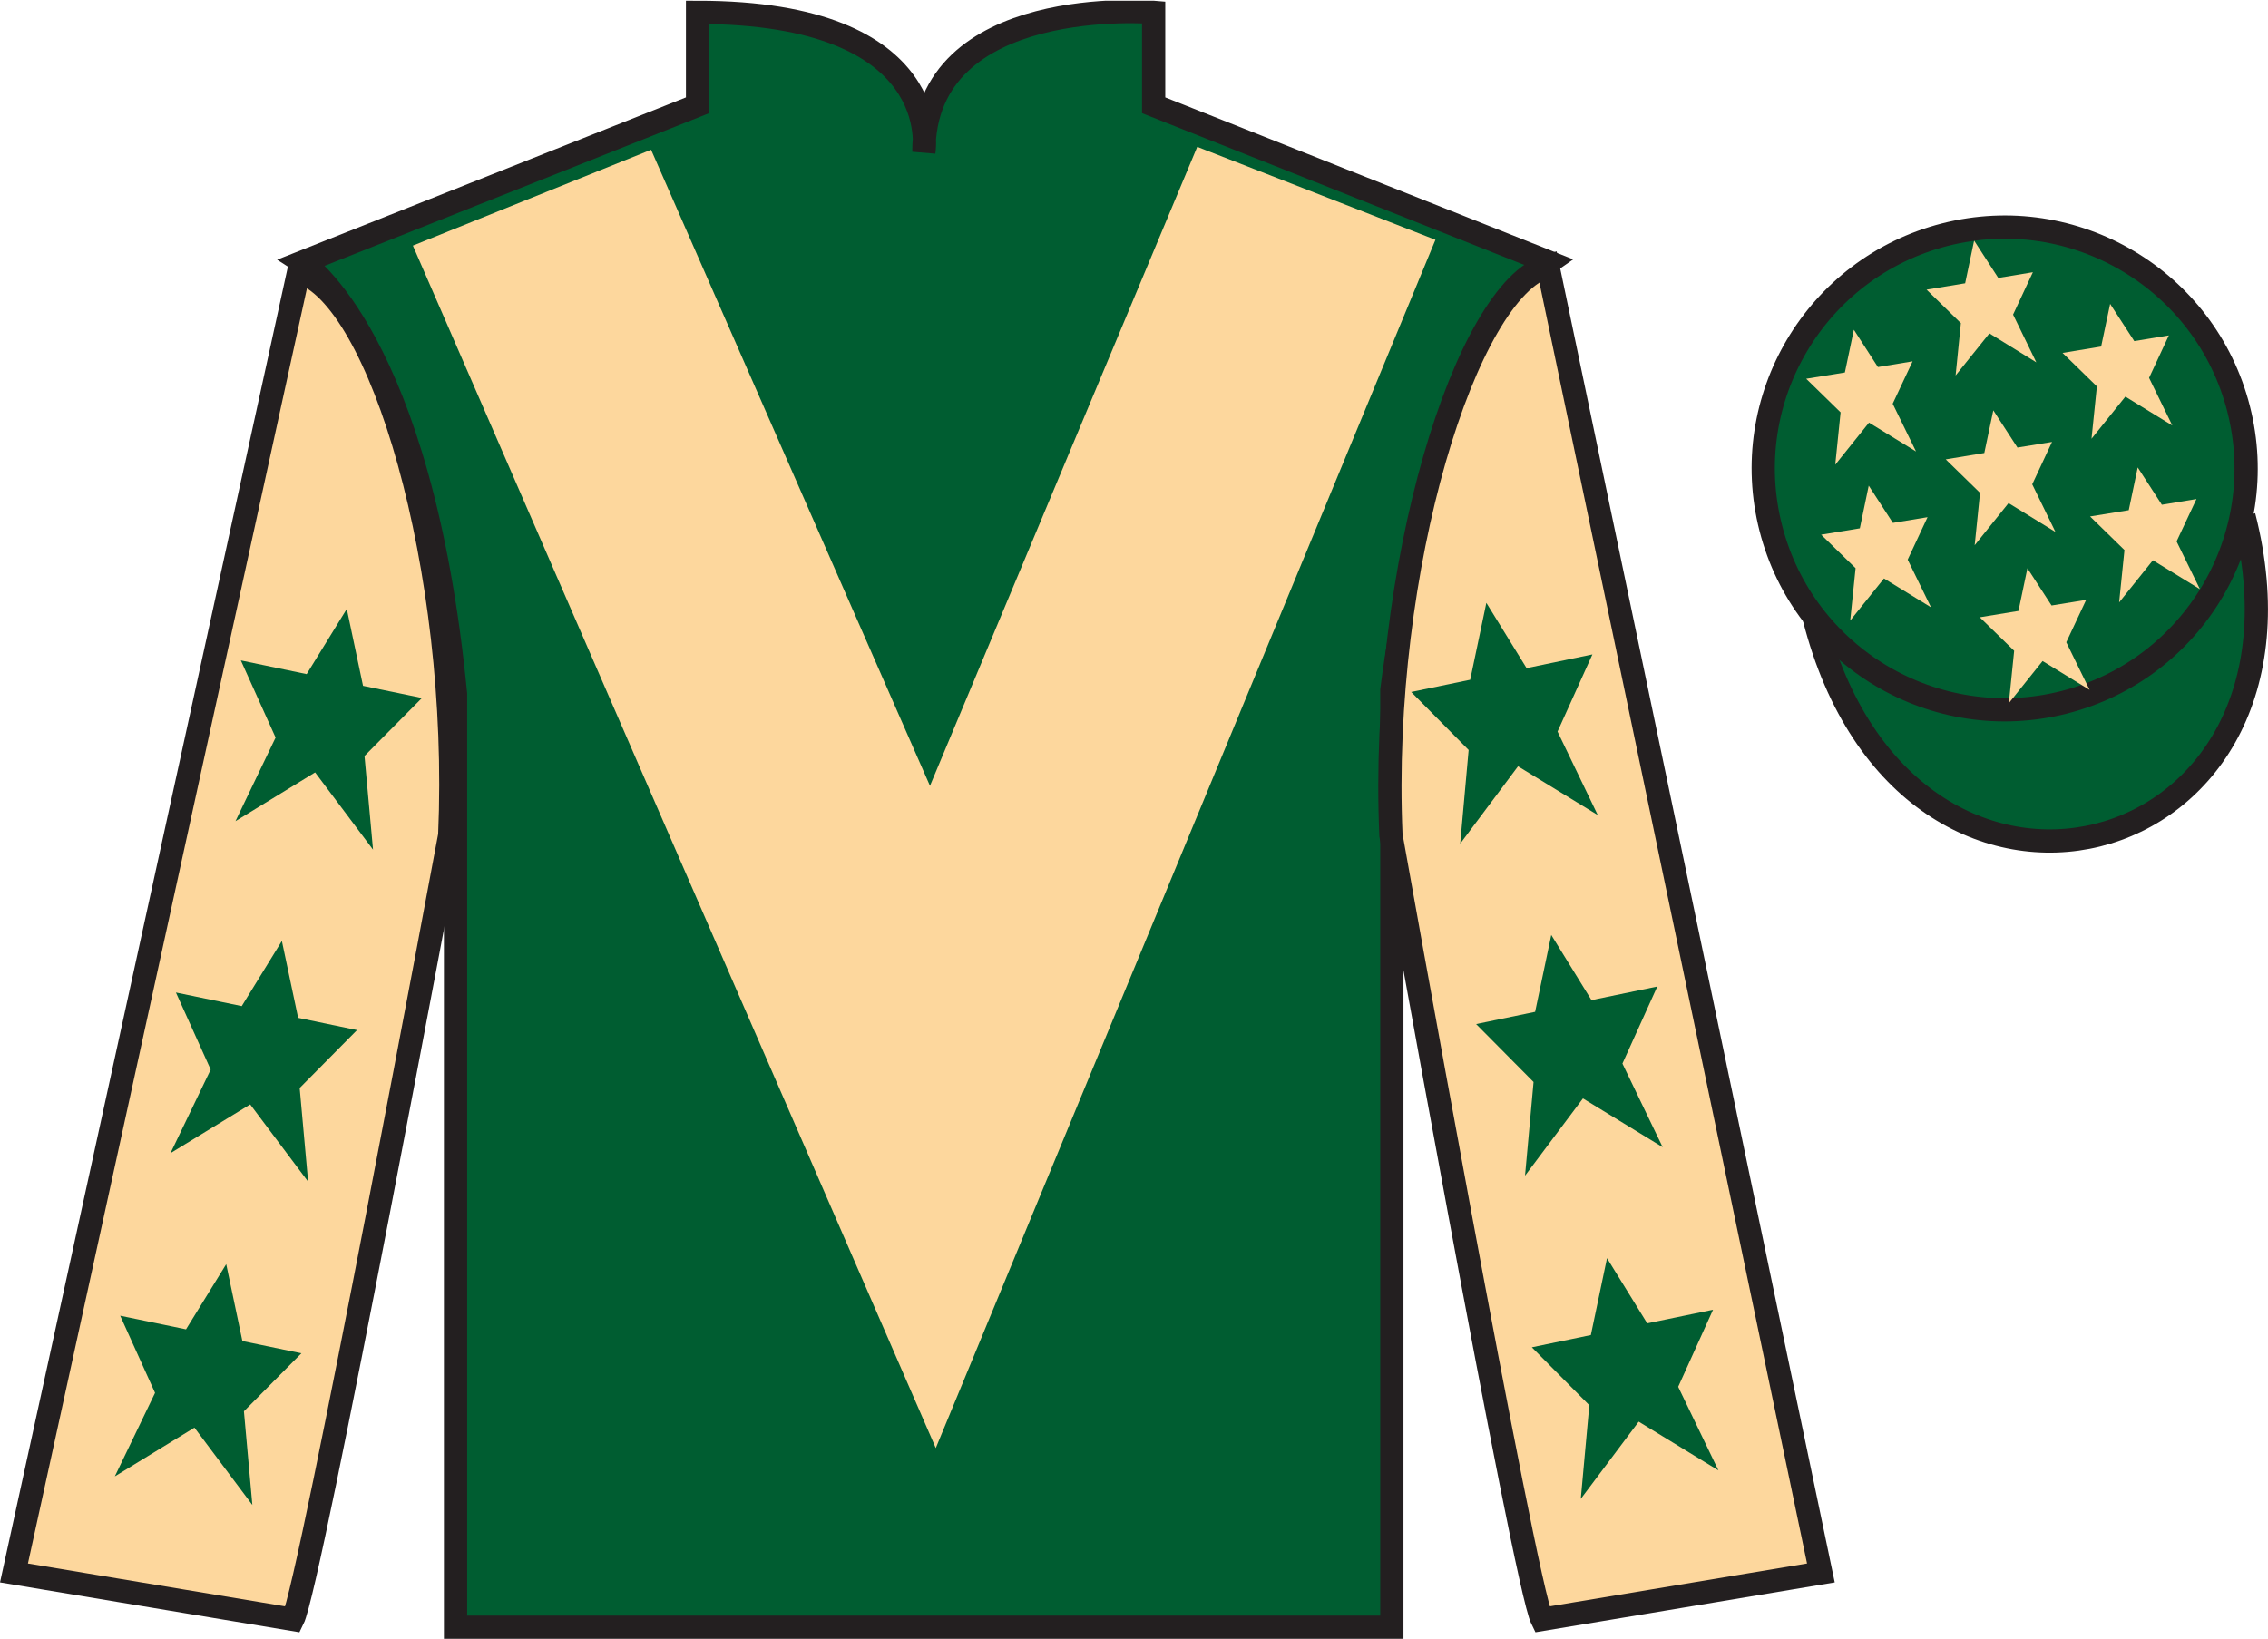 <?xml version="1.0" encoding="UTF-8"?>
<svg xmlns="http://www.w3.org/2000/svg" xmlns:xlink="http://www.w3.org/1999/xlink" width="97.59pt" height="70.53pt" viewBox="0 0 97.59 70.53" version="1.1">
<defs>
<clipPath id="clip1">
  <path d="M 0 70.531 L 97.59 70.531 L 97.59 0.031 L 0 0.031 L 0 70.531 Z M 0 70.531 "/>
</clipPath>
</defs>
<g id="surface0">
<g clip-path="url(#clip1)" clip-rule="nonzero">
<path style=" stroke:none;fill-rule:nonzero;fill:rgb(0%,36.333%,19.509%);fill-opacity:1;" d="M 13.016 11.281 C 13.016 11.281 18.102 14.531 19.602 29.863 C 19.602 29.863 19.602 44.863 19.602 70.031 L 59.891 70.031 L 59.891 29.695 C 59.891 29.695 61.684 14.695 66.641 11.281 L 49.641 4.531 L 49.641 0.531 C 49.641 0.531 39.754 -0.305 39.754 6.531 C 39.754 6.531 40.766 0.531 30.016 0.531 L 30.016 4.531 L 13.016 11.281 "/>
<path style="fill:none;stroke-width:10;stroke-linecap:butt;stroke-linejoin:miter;stroke:rgb(13.73%,12.16%,12.549%);stroke-opacity:1;stroke-miterlimit:4;" d="M 130.156 592.487 C 130.156 592.487 181.016 559.987 196.016 406.667 C 196.016 406.667 196.016 256.667 196.016 4.987 L 598.906 4.987 L 598.906 408.347 C 598.906 408.347 616.836 558.347 666.406 592.487 L 496.406 659.987 L 496.406 699.987 C 496.406 699.987 397.539 708.347 397.539 639.987 C 397.539 639.987 407.656 699.987 300.156 699.987 L 300.156 659.987 L 130.156 592.487 Z M 130.156 592.487 " transform="matrix(0.1,0,0,-0.1,0,70.53)"/>
<path style=" stroke:none;fill-rule:nonzero;fill:rgb(98.904%,84.06%,61.346%);fill-opacity:1;" d="M 12.602 69.695 C 13.352 68.195 19.352 35.945 19.352 35.945 C 19.852 24.445 16.352 12.695 12.852 11.695 L 0.602 67.695 L 12.602 69.695 "/>
<path style="fill:none;stroke-width:10;stroke-linecap:butt;stroke-linejoin:miter;stroke:rgb(13.73%,12.16%,12.549%);stroke-opacity:1;stroke-miterlimit:4;" d="M 126.016 8.347 C 133.516 23.347 193.516 345.847 193.516 345.847 C 198.516 460.847 163.516 578.347 128.516 588.347 L 6.016 28.347 L 126.016 8.347 Z M 126.016 8.347 " transform="matrix(0.1,0,0,-0.1,0,70.53)"/>
<path style=" stroke:none;fill-rule:nonzero;fill:rgb(98.904%,84.06%,61.346%);fill-opacity:1;" d="M 78.352 67.695 L 66.602 11.445 C 63.102 12.445 59.352 24.445 59.852 35.945 C 59.852 35.945 65.602 68.195 66.352 69.695 L 78.352 67.695 "/>
<path style="fill:none;stroke-width:10;stroke-linecap:butt;stroke-linejoin:miter;stroke:rgb(13.73%,12.16%,12.549%);stroke-opacity:1;stroke-miterlimit:4;" d="M 783.516 28.347 L 666.016 590.847 C 631.016 580.847 593.516 460.847 598.516 345.847 C 598.516 345.847 656.016 23.347 663.516 8.347 L 783.516 28.347 Z M 783.516 28.347 " transform="matrix(0.1,0,0,-0.1,0,70.53)"/>
<path style="fill-rule:nonzero;fill:rgb(0%,36.333%,19.509%);fill-opacity:1;stroke-width:10;stroke-linecap:butt;stroke-linejoin:miter;stroke:rgb(13.73%,12.16%,12.549%);stroke-opacity:1;stroke-miterlimit:4;" d="M 780.664 439.245 C 820.391 283.62 1004.336 331.198 965.547 483.191 " transform="matrix(0.1,0,0,-0.1,0,70.53)"/>
<path style=" stroke:none;fill-rule:nonzero;fill:rgb(98.904%,84.06%,61.346%);fill-opacity:1;" d="M 28.016 6.445 L 40.016 33.82 L 51.516 6.32 L 61.766 10.32 L 40.266 62.32 L 17.766 10.57 L 28.016 6.445 "/>
<path style=" stroke:none;fill-rule:nonzero;fill:rgb(0%,36.333%,19.509%);fill-opacity:1;" d="M 88.828 30.223 C 94.387 28.805 97.742 23.148 96.324 17.594 C 94.906 12.035 89.25 8.68 83.691 10.098 C 78.133 11.516 74.777 17.172 76.195 22.727 C 77.613 28.285 83.27 31.641 88.828 30.223 "/>
<path style="fill:none;stroke-width:10;stroke-linecap:butt;stroke-linejoin:miter;stroke:rgb(13.73%,12.16%,12.549%);stroke-opacity:1;stroke-miterlimit:4;" d="M 888.281 403.073 C 943.867 417.253 977.422 473.816 963.242 529.362 C 949.062 584.948 892.5 618.503 836.914 604.323 C 781.328 590.144 747.773 533.581 761.953 478.034 C 776.133 422.448 832.695 388.894 888.281 403.073 Z M 888.281 403.073 " transform="matrix(0.1,0,0,-0.1,0,70.53)"/>
<path style=" stroke:none;fill-rule:nonzero;fill:rgb(0%,36.333%,19.509%);fill-opacity:1;" d="M 86.387 11.32 L 84.449 16.32 L 79.637 16.32 L 83.137 21.07 L 81.449 27.32 L 86.387 22.883 L 91.512 27.32 L 89.637 21.07 L 92.887 16.32 L 88.574 16.32 L 86.387 11.32 "/>
<path style=" stroke:none;fill-rule:nonzero;fill:rgb(0%,36.333%,19.509%);fill-opacity:1;" d="M 12.129 40.496 L 10.402 43.301 L 7.57 42.715 L 9.066 46.031 L 7.336 49.629 L 10.766 47.531 L 13.258 50.855 L 12.895 46.824 L 15.363 44.332 L 12.828 43.805 L 12.129 40.496 "/>
<path style=" stroke:none;fill-rule:nonzero;fill:rgb(0%,36.333%,19.509%);fill-opacity:1;" d="M 9.734 54.406 L 8.004 57.211 L 5.172 56.625 L 6.672 59.945 L 4.941 63.539 L 8.367 61.441 L 10.859 64.77 L 10.496 60.738 L 12.969 58.242 L 10.43 57.715 L 9.734 54.406 "/>
<path style=" stroke:none;fill-rule:nonzero;fill:rgb(0%,36.333%,19.509%);fill-opacity:1;" d="M 14.922 26.207 L 13.195 29.012 L 10.363 28.422 L 11.859 31.742 L 10.133 35.34 L 13.559 33.242 L 16.051 36.566 L 15.684 32.535 L 18.156 30.039 L 15.621 29.516 L 14.922 26.207 "/>
<path style=" stroke:none;fill-rule:nonzero;fill:rgb(0%,36.333%,19.509%);fill-opacity:1;" d="M 66.75 40.238 L 68.48 43.043 L 71.312 42.457 L 69.812 45.773 L 71.543 49.371 L 68.113 47.273 L 65.621 50.598 L 65.988 46.566 L 63.516 44.074 L 66.055 43.547 L 66.75 40.238 "/>
<path style=" stroke:none;fill-rule:nonzero;fill:rgb(0%,36.333%,19.509%);fill-opacity:1;" d="M 69.148 54.148 L 70.879 56.953 L 73.711 56.367 L 72.211 59.684 L 73.941 63.281 L 70.512 61.184 L 68.02 64.508 L 68.387 60.477 L 65.914 57.984 L 68.453 57.457 L 69.148 54.148 "/>
<path style=" stroke:none;fill-rule:nonzero;fill:rgb(0%,36.333%,19.509%);fill-opacity:1;" d="M 63.957 25.945 L 65.688 28.754 L 68.52 28.164 L 67.02 31.484 L 68.75 35.078 L 65.32 32.98 L 62.832 36.309 L 63.195 32.277 L 60.723 29.781 L 63.262 29.254 L 63.957 25.945 "/>
<path style=" stroke:none;fill-rule:nonzero;fill:rgb(98.904%,84.06%,61.346%);fill-opacity:1;" d="M 87.238 24.457 L 86.852 26.293 L 85.188 26.566 L 86.668 28.008 L 86.438 30.262 L 87.891 28.449 L 89.914 29.691 L 88.91 27.641 L 89.766 25.816 L 88.277 26.059 L 87.238 24.457 "/>
<path style=" stroke:none;fill-rule:nonzero;fill:rgb(98.904%,84.06%,61.346%);fill-opacity:1;" d="M 90.797 13.078 L 90.41 14.914 L 88.75 15.188 L 90.227 16.629 L 89.996 18.883 L 91.453 17.07 L 93.473 18.312 L 92.473 16.262 L 93.324 14.434 L 91.836 14.68 L 90.797 13.078 "/>
<path style=" stroke:none;fill-rule:nonzero;fill:rgb(98.904%,84.06%,61.346%);fill-opacity:1;" d="M 91.984 20.117 L 91.598 21.957 L 89.934 22.227 L 91.414 23.672 L 91.184 25.926 L 92.637 24.113 L 94.66 25.355 L 93.656 23.301 L 94.512 21.477 L 93.023 21.723 L 91.984 20.117 "/>
<path style=" stroke:none;fill-rule:nonzero;fill:rgb(98.904%,84.06%,61.346%);fill-opacity:1;" d="M 79.77 14.191 L 79.383 16.031 L 77.719 16.301 L 79.199 17.746 L 78.969 20 L 80.422 18.188 L 82.445 19.43 L 81.441 17.375 L 82.297 15.551 L 80.805 15.797 L 79.77 14.191 "/>
<path style=" stroke:none;fill-rule:nonzero;fill:rgb(98.904%,84.06%,61.346%);fill-opacity:1;" d="M 85.77 17.66 L 85.383 19.496 L 83.723 19.77 L 85.199 21.211 L 84.969 23.465 L 86.426 21.652 L 88.445 22.895 L 87.445 20.844 L 88.297 19.02 L 86.809 19.262 L 85.77 17.66 "/>
<path style=" stroke:none;fill-rule:nonzero;fill:rgb(98.904%,84.06%,61.346%);fill-opacity:1;" d="M 80.41 20.902 L 80.027 22.738 L 78.363 23.012 L 79.844 24.453 L 79.613 26.707 L 81.066 24.895 L 83.09 26.137 L 82.086 24.086 L 82.941 22.258 L 81.449 22.504 L 80.41 20.902 "/>
<path style=" stroke:none;fill-rule:nonzero;fill:rgb(98.904%,84.06%,61.346%);fill-opacity:1;" d="M 84.945 10.355 L 84.559 12.191 L 82.898 12.465 L 84.375 13.906 L 84.148 16.16 L 85.602 14.348 L 87.621 15.594 L 86.621 13.539 L 87.473 11.715 L 85.984 11.961 L 84.945 10.355 "/>
</g>
</g>
</svg>
